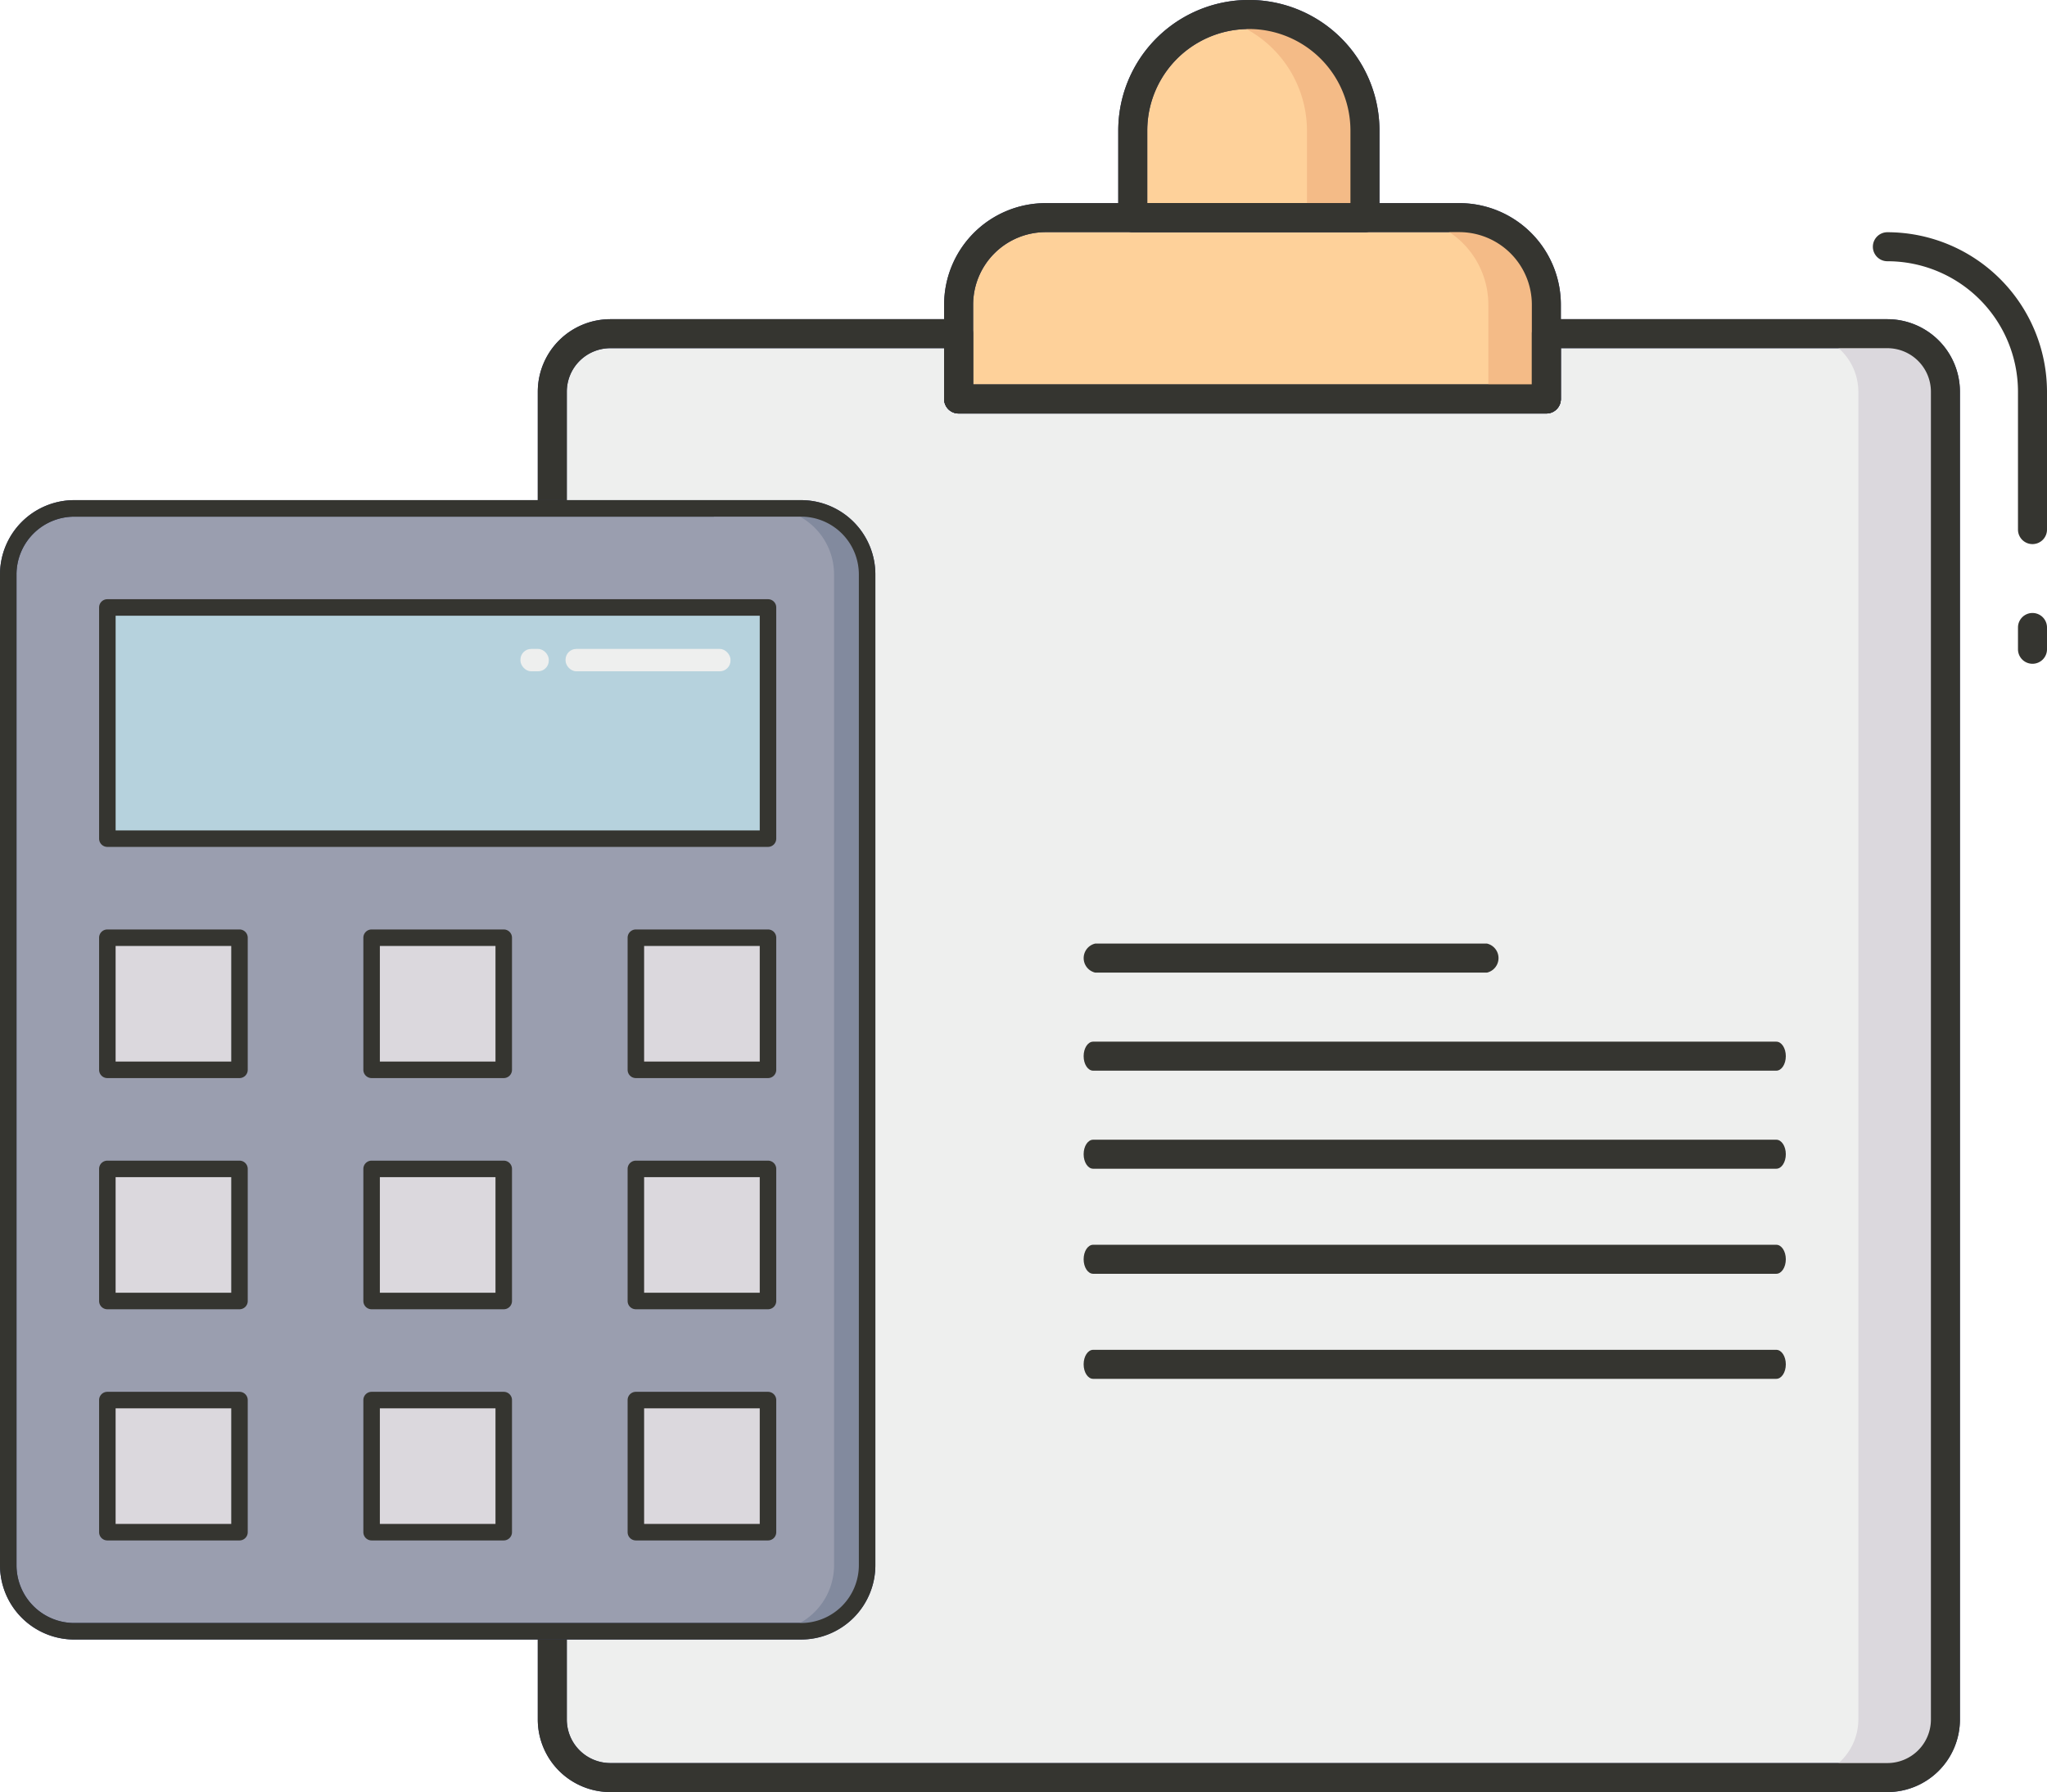 <svg id="Groupe_12278" data-name="Groupe 12278" xmlns="http://www.w3.org/2000/svg" width="129.239" height="113.167" viewBox="0 0 129.239 113.167">
  <g id="Layer_5" data-name="Layer 5" transform="translate(28.457 0)">
    <path id="Tracé_4339" data-name="Tracé 4339" d="M64.416,26.832a.916.916,0,0,1-.916-.916V24.541a.916.916,0,0,1,1.832,0v1.374A.916.916,0,0,1,64.416,26.832Z" transform="translate(35.45 15.084)" fill="#353530"/>
    <path id="Tracé_4340" data-name="Tracé 4340" d="M68.578,30.2a.916.916,0,0,1-.916-.916v-8.7a8.246,8.246,0,0,0-8.246-8.246.916.916,0,1,1,0-1.832A10.089,10.089,0,0,1,69.494,20.578v8.7A.916.916,0,0,1,68.578,30.2Z" transform="translate(31.288 4.159)" fill="#353530"/>
    <path id="Tracé_4341" data-name="Tracé 4341" d="M10.416,55.659a.916.916,0,0,1-.916-.916v-20.2a.916.916,0,0,1,1.832,0v20.2A.916.916,0,0,1,10.416,55.659Z" transform="translate(-9.5 23.408)" fill="#323c6b"/>
    <path id="Tracé_4342" data-name="Tracé 4342" d="M10.416,51.186A.916.916,0,0,1,9.5,50.27v-1.6a.916.916,0,0,1,1.832,0v1.6A.916.916,0,0,1,10.416,51.186Z" transform="translate(-9.5 35.166)" fill="#323c6b"/>
    <path id="Tracé_4343" data-name="Tracé 4343" d="M100.955,17.665v83.848a3.676,3.676,0,0,1-3.665,3.665H16.665A3.676,3.676,0,0,1,13,101.513V17.665A3.676,3.676,0,0,1,16.665,14H38.654v4.123H75.76V14H97.29A3.676,3.676,0,0,1,100.955,17.665Z" transform="translate(-6.587 7.072)" fill="#eeefee"/>
    <path id="Tracé_4344" data-name="Tracé 4344" d="M97.707,106.51H17.081a4.581,4.581,0,0,1-4.581-4.581V18.081A4.581,4.581,0,0,1,17.081,13.5H39.07a.916.916,0,0,1,.916.916v3.207H75.26V14.416a.916.916,0,0,1,.916-.916H97.707a4.581,4.581,0,0,1,4.581,4.581v83.848A4.581,4.581,0,0,1,97.707,106.51ZM17.081,15.332a2.749,2.749,0,0,0-2.749,2.749v83.848a2.749,2.749,0,0,0,2.749,2.749H97.707a2.749,2.749,0,0,0,2.749-2.749V18.081a2.749,2.749,0,0,0-2.749-2.749H77.092v3.207a.916.916,0,0,1-.916.916H39.07a.916.916,0,0,1-.916-.916V15.332Z" transform="translate(-7.003 6.656)" fill="#323c6b"/>
    <path id="Tracé_4345" data-name="Tracé 4345" d="M61.5,14H56a3.676,3.676,0,0,1,3.665,3.665v83.848A3.676,3.676,0,0,1,56,105.178h5.5a3.676,3.676,0,0,0,3.665-3.665V17.665A3.676,3.676,0,0,0,61.5,14Z" transform="translate(29.207 7.072)" fill="#dbd8dd"/>
    <path id="Tracé_4346" data-name="Tracé 4346" d="M64.106,15.5v5.955H27V15.5A5.5,5.5,0,0,1,32.5,10H58.609A5.5,5.5,0,0,1,64.106,15.5Z" transform="translate(5.067 3.743)" fill="#fed19a"/>
    <path id="Tracé_4347" data-name="Tracé 4347" d="M64.522,22.785H27.416a.916.916,0,0,1-.916-.916V15.913A6.413,6.413,0,0,1,32.913,9.5H59.025a6.413,6.413,0,0,1,6.413,6.413v5.955A.916.916,0,0,1,64.522,22.785Zm-36.19-1.832H63.606V15.913a4.581,4.581,0,0,0-4.581-4.581H32.913a4.581,4.581,0,0,0-4.581,4.581Z" transform="translate(4.651 3.327)" fill="#323c6b"/>
    <path id="Tracé_4348" data-name="Tracé 4348" d="M45.915,10H42.25a5.5,5.5,0,0,1,5.5,5.5v5.955h3.665V15.5A5.5,5.5,0,0,0,45.915,10Z" transform="translate(17.761 3.743)" fill="#f4bb87"/>
    <path id="Tracé_4349" data-name="Tracé 4349" d="M47.659,10.33v5.5H33v-5.5a7.33,7.33,0,0,1,14.659,0Z" transform="translate(10.061 -2.084)" fill="#fed19a"/>
    <path id="Tracé_4350" data-name="Tracé 4350" d="M48.075,17.159H33.416a.916.916,0,0,1-.916-.916v-5.5a8.246,8.246,0,0,1,16.492,0v5.5A.916.916,0,0,1,48.075,17.159ZM34.332,15.327H47.159V10.746a6.413,6.413,0,0,0-12.827,0Z" transform="translate(9.645 -2.5)" fill="#323c6b"/>
    <path id="Tracé_4351" data-name="Tracé 4351" d="M37.832,3A7.267,7.267,0,0,0,36,3.258a7.313,7.313,0,0,1,5.5,7.071v5.5h3.665v-5.5A7.33,7.33,0,0,0,37.832,3Z" transform="translate(12.559 -2.084)" fill="#f4bb87"/>
    <g id="Groupe_3836" data-name="Groupe 3836" transform="translate(5.497 0)">
      <g id="Groupe_3837" data-name="Groupe 3837" transform="translate(34.462 59.586)">
        <path id="Tracé_4354" data-name="Tracé 4354" d="M43.968,51.332H19.228a.941.941,0,0,1,0-1.832h24.74a.941.941,0,0,1,0,1.832Z" transform="translate(-18.5 -49.5)" fill="#353530"/>
        <path id="Tracé_4355" data-name="Tracé 4355" d="M62.233,58.332H19.1c-.331,0-.6-.41-.6-.916s.268-.916.6-.916H62.233c.331,0,.6.41.6.916S62.564,58.332,62.233,58.332Z" transform="translate(-18.5 -50.307)" fill="#353530"/>
        <path id="Tracé_4356" data-name="Tracé 4356" d="M62.233,65.332H19.1c-.331,0-.6-.41-.6-.916s.268-.916.6-.916H62.233c.331,0,.6.41.6.916S62.564,65.332,62.233,65.332Z" transform="translate(-18.5 -51.115)" fill="#353530"/>
        <path id="Tracé_4361" data-name="Tracé 4361" d="M62.233,65.332H19.1c-.331,0-.6-.41-.6-.916s.268-.916.6-.916H62.233c.331,0,.6.41.6.916S62.564,65.332,62.233,65.332Z" transform="translate(-18.5 -44.481)" fill="#353530"/>
        <path id="Tracé_4362" data-name="Tracé 4362" d="M62.233,65.332H19.1c-.331,0-.6-.41-.6-.916s.268-.916.6-.916H62.233c.331,0,.6.41.6.916S62.564,65.332,62.233,65.332Z" transform="translate(-18.5 -37.847)" fill="#353530"/>
      </g>
      <path id="Tracé_4357" data-name="Tracé 4357" d="M97.707,106.51H17.081a4.581,4.581,0,0,1-4.581-4.581V18.081A4.581,4.581,0,0,1,17.081,13.5H39.07a.916.916,0,0,1,.916.916v3.207H75.26V14.416a.916.916,0,0,1,.916-.916H97.707a4.581,4.581,0,0,1,4.581,4.581v83.848A4.581,4.581,0,0,1,97.707,106.51ZM17.081,15.332a2.749,2.749,0,0,0-2.749,2.749v83.848a2.749,2.749,0,0,0,2.749,2.749H97.707a2.749,2.749,0,0,0,2.749-2.749V18.081a2.749,2.749,0,0,0-2.749-2.749H77.092v3.207a.916.916,0,0,1-.916.916H39.07a.916.916,0,0,1-.916-.916V15.332Z" transform="translate(-12.5 6.656)" fill="#353530"/>
      <path id="Tracé_4358" data-name="Tracé 4358" d="M64.522,22.785H27.416a.916.916,0,0,1-.916-.916V15.913A6.413,6.413,0,0,1,32.913,9.5H59.025a6.413,6.413,0,0,1,6.413,6.413v5.955A.916.916,0,0,1,64.522,22.785Zm-36.19-1.832H63.606V15.913a4.581,4.581,0,0,0-4.581-4.581H32.913a4.581,4.581,0,0,0-4.581,4.581Z" transform="translate(-0.846 3.327)" fill="#353530"/>
      <path id="Tracé_4359" data-name="Tracé 4359" d="M48.075,17.159H33.416a.916.916,0,0,1-.916-.916v-5.5a8.246,8.246,0,0,1,16.492,0v5.5A.916.916,0,0,1,48.075,17.159ZM34.332,15.327H47.159V10.746a6.413,6.413,0,0,0-12.827,0Z" transform="translate(4.148 -2.5)" fill="#353530"/>
    </g>
  </g>
  <g id="Layer_5-2" data-name="Layer 5" transform="translate(0 31.583)">
    <path id="Tracé_4360" data-name="Tracé 4360" d="M7.992.01h38.35c10.77-.207,7.937,3.553,7.937,7.937V62.98c0,4.383.512,8.01-7.937,7.937H7.992C-1.617,71.053.055,67.364.055,62.98l.056-55.8C.344-.76,3.609.01,7.992.01Z" transform="translate(0.466 0.511)" fill="#9a9eaf"/>
    <path id="Tracé_4316" data-name="Tracé 4316" d="M61.074,74.45H15.192A4.692,4.692,0,0,1,10.5,69.757V7.192A4.692,4.692,0,0,1,15.192,2.5H61.074a4.692,4.692,0,0,1,4.692,4.692V69.757a4.692,4.692,0,0,1-4.692,4.692ZM15.192,3.543a3.65,3.65,0,0,0-3.65,3.65V69.757a3.65,3.65,0,0,0,3.65,3.65H61.074a3.65,3.65,0,0,0,3.65-3.65V7.192a3.65,3.65,0,0,0-3.65-3.65Z" transform="translate(-10.5 -2.5)" fill="#323c6b"/>
    <path id="Tracé_4317" data-name="Tracé 4317" d="M59.086,3H57a4.171,4.171,0,0,1,4.171,4.171V69.736A4.171,4.171,0,0,1,57,73.907h2.086a4.171,4.171,0,0,0,4.171-4.171V7.171A4.171,4.171,0,0,0,59.086,3Z" transform="translate(-8.512 -2.479)" fill="#828a9e"/>
    <path id="Tracé_4318" data-name="Tracé 4318" d="M17,9H58.71V23.6H17Z" transform="translate(-10.222 -2.222)" fill="#b6d2dd"/>
    <path id="Tracé_4319" data-name="Tracé 4319" d="M58.732,24.141H17.021a.521.521,0,0,1-.521-.521V9.021a.521.521,0,0,1,.521-.521h41.71a.521.521,0,0,1,.521.521v14.6A.521.521,0,0,1,58.732,24.141ZM17.543,23.1H58.21V9.543H17.543Z" transform="translate(-10.243 -2.244)" fill="#353530"/>
    <path id="Tracé_4320" data-name="Tracé 4320" d="M17,29h8.342v8.342H17Z" transform="translate(-10.222 -1.367)" fill="#dbd8dd"/>
    <path id="Tracé_4321" data-name="Tracé 4321" d="M25.363,37.885H17.021a.521.521,0,0,1-.521-.521V29.021a.521.521,0,0,1,.521-.521h8.342a.521.521,0,0,1,.521.521v8.342A.521.521,0,0,1,25.363,37.885Zm-7.821-1.043h7.3v-7.3h-7.3Z" transform="translate(-10.243 -1.389)" fill="#353530"/>
    <path id="Tracé_4322" data-name="Tracé 4322" d="M33,29h8.342v8.342H33Z" transform="translate(-9.538 -1.367)" fill="#dbd8dd"/>
    <path id="Tracé_4323" data-name="Tracé 4323" d="M41.363,37.885H33.021a.521.521,0,0,1-.521-.521V29.021a.521.521,0,0,1,.521-.521h8.342a.521.521,0,0,1,.521.521v8.342A.521.521,0,0,1,41.363,37.885Zm-7.821-1.043h7.3v-7.3h-7.3Z" transform="translate(-9.559 -1.389)" fill="#353530"/>
    <path id="Tracé_4324" data-name="Tracé 4324" d="M49,29h8.342v8.342H49Z" transform="translate(-8.854 -1.367)" fill="#dbd8dd"/>
    <path id="Tracé_4325" data-name="Tracé 4325" d="M57.363,37.885H49.021a.521.521,0,0,1-.521-.521V29.021a.521.521,0,0,1,.521-.521h8.342a.521.521,0,0,1,.521.521v8.342A.521.521,0,0,1,57.363,37.885Zm-7.821-1.043h7.3v-7.3h-7.3Z" transform="translate(-8.875 -1.389)" fill="#353530"/>
    <path id="Tracé_4326" data-name="Tracé 4326" d="M17,57h8.342v8.342H17Z" transform="translate(-10.222 -0.17)" fill="#dbd8dd"/>
    <path id="Tracé_4327" data-name="Tracé 4327" d="M25.363,65.885H17.021a.521.521,0,0,1-.521-.521V57.021a.521.521,0,0,1,.521-.521h8.342a.521.521,0,0,1,.521.521v8.342A.521.521,0,0,1,25.363,65.885Zm-7.821-1.043h7.3v-7.3h-7.3Z" transform="translate(-10.243 -0.192)" fill="#353530"/>
    <path id="Tracé_4328" data-name="Tracé 4328" d="M33,57h8.342v8.342H33Z" transform="translate(-9.538 -0.17)" fill="#dbd8dd"/>
    <path id="Tracé_4329" data-name="Tracé 4329" d="M41.363,65.885H33.021a.521.521,0,0,1-.521-.521V57.021a.521.521,0,0,1,.521-.521h8.342a.521.521,0,0,1,.521.521v8.342A.521.521,0,0,1,41.363,65.885Zm-7.821-1.043h7.3v-7.3h-7.3Z" transform="translate(-9.559 -0.192)" fill="#353530"/>
    <path id="Tracé_4330" data-name="Tracé 4330" d="M49,57h8.342v8.342H49Z" transform="translate(-8.854 -0.17)" fill="#dbd8dd"/>
    <path id="Tracé_4331" data-name="Tracé 4331" d="M57.363,65.885H49.021a.521.521,0,0,1-.521-.521V57.021a.521.521,0,0,1,.521-.521h8.342a.521.521,0,0,1,.521.521v8.342A.521.521,0,0,1,57.363,65.885Zm-7.821-1.043h7.3v-7.3h-7.3Z" transform="translate(-8.875 -0.192)" fill="#353530"/>
    <path id="Tracé_4332" data-name="Tracé 4332" d="M17,43h8.342v8.342H17Z" transform="translate(-10.222 -0.769)" fill="#dbd8dd"/>
    <path id="Tracé_4333" data-name="Tracé 4333" d="M25.363,51.885H17.021a.521.521,0,0,1-.521-.521V43.021a.521.521,0,0,1,.521-.521h8.342a.521.521,0,0,1,.521.521v8.342A.521.521,0,0,1,25.363,51.885Zm-7.821-1.043h7.3v-7.3h-7.3Z" transform="translate(-10.243 -0.79)" fill="#353530"/>
    <path id="Tracé_4334" data-name="Tracé 4334" d="M33,43h8.342v8.342H33Z" transform="translate(-9.538 -0.769)" fill="#dbd8dd"/>
    <path id="Tracé_4335" data-name="Tracé 4335" d="M41.363,51.885H33.021a.521.521,0,0,1-.521-.521V43.021a.521.521,0,0,1,.521-.521h8.342a.521.521,0,0,1,.521.521v8.342A.521.521,0,0,1,41.363,51.885Zm-7.821-1.043h7.3v-7.3h-7.3Z" transform="translate(-9.559 -0.79)" fill="#353530"/>
    <path id="Tracé_4336" data-name="Tracé 4336" d="M49,43h8.342v8.342H49Z" transform="translate(-8.854 -0.769)" fill="#dbd8dd"/>
    <path id="Tracé_4337" data-name="Tracé 4337" d="M57.363,51.885H49.021a.521.521,0,0,1-.521-.521V43.021a.521.521,0,0,1,.521-.521h8.342a.521.521,0,0,1,.521.521v8.342A.521.521,0,0,1,57.363,51.885Zm-7.821-1.043h7.3v-7.3h-7.3Z" transform="translate(-8.875 -0.79)" fill="#353530"/>
    <path id="Tracé_4338" data-name="Tracé 4338" d="M61.074,74.45H15.192A4.692,4.692,0,0,1,10.5,69.757V7.192A4.692,4.692,0,0,1,15.192,2.5H61.074a4.692,4.692,0,0,1,4.692,4.692V69.757a4.692,4.692,0,0,1-4.692,4.692ZM15.192,3.543a3.65,3.65,0,0,0-3.65,3.65V69.757a3.65,3.65,0,0,0,3.65,3.65H61.074a3.65,3.65,0,0,0,3.65-3.65V7.192a3.65,3.65,0,0,0-3.65-3.65Z" transform="translate(-10.5 -2.5)" fill="#353530"/>
    <rect id="Rectangle_1702" data-name="Rectangle 1702" width="10.414" height="1.412" rx="0.677" transform="translate(35.707 9.396)" fill="#eeefee"/>
    <rect id="Rectangle_1703" data-name="Rectangle 1703" width="1.79" height="1.412" rx="0.677" transform="translate(32.859 9.396)" fill="#eeefee"/>
  </g>
</svg>
